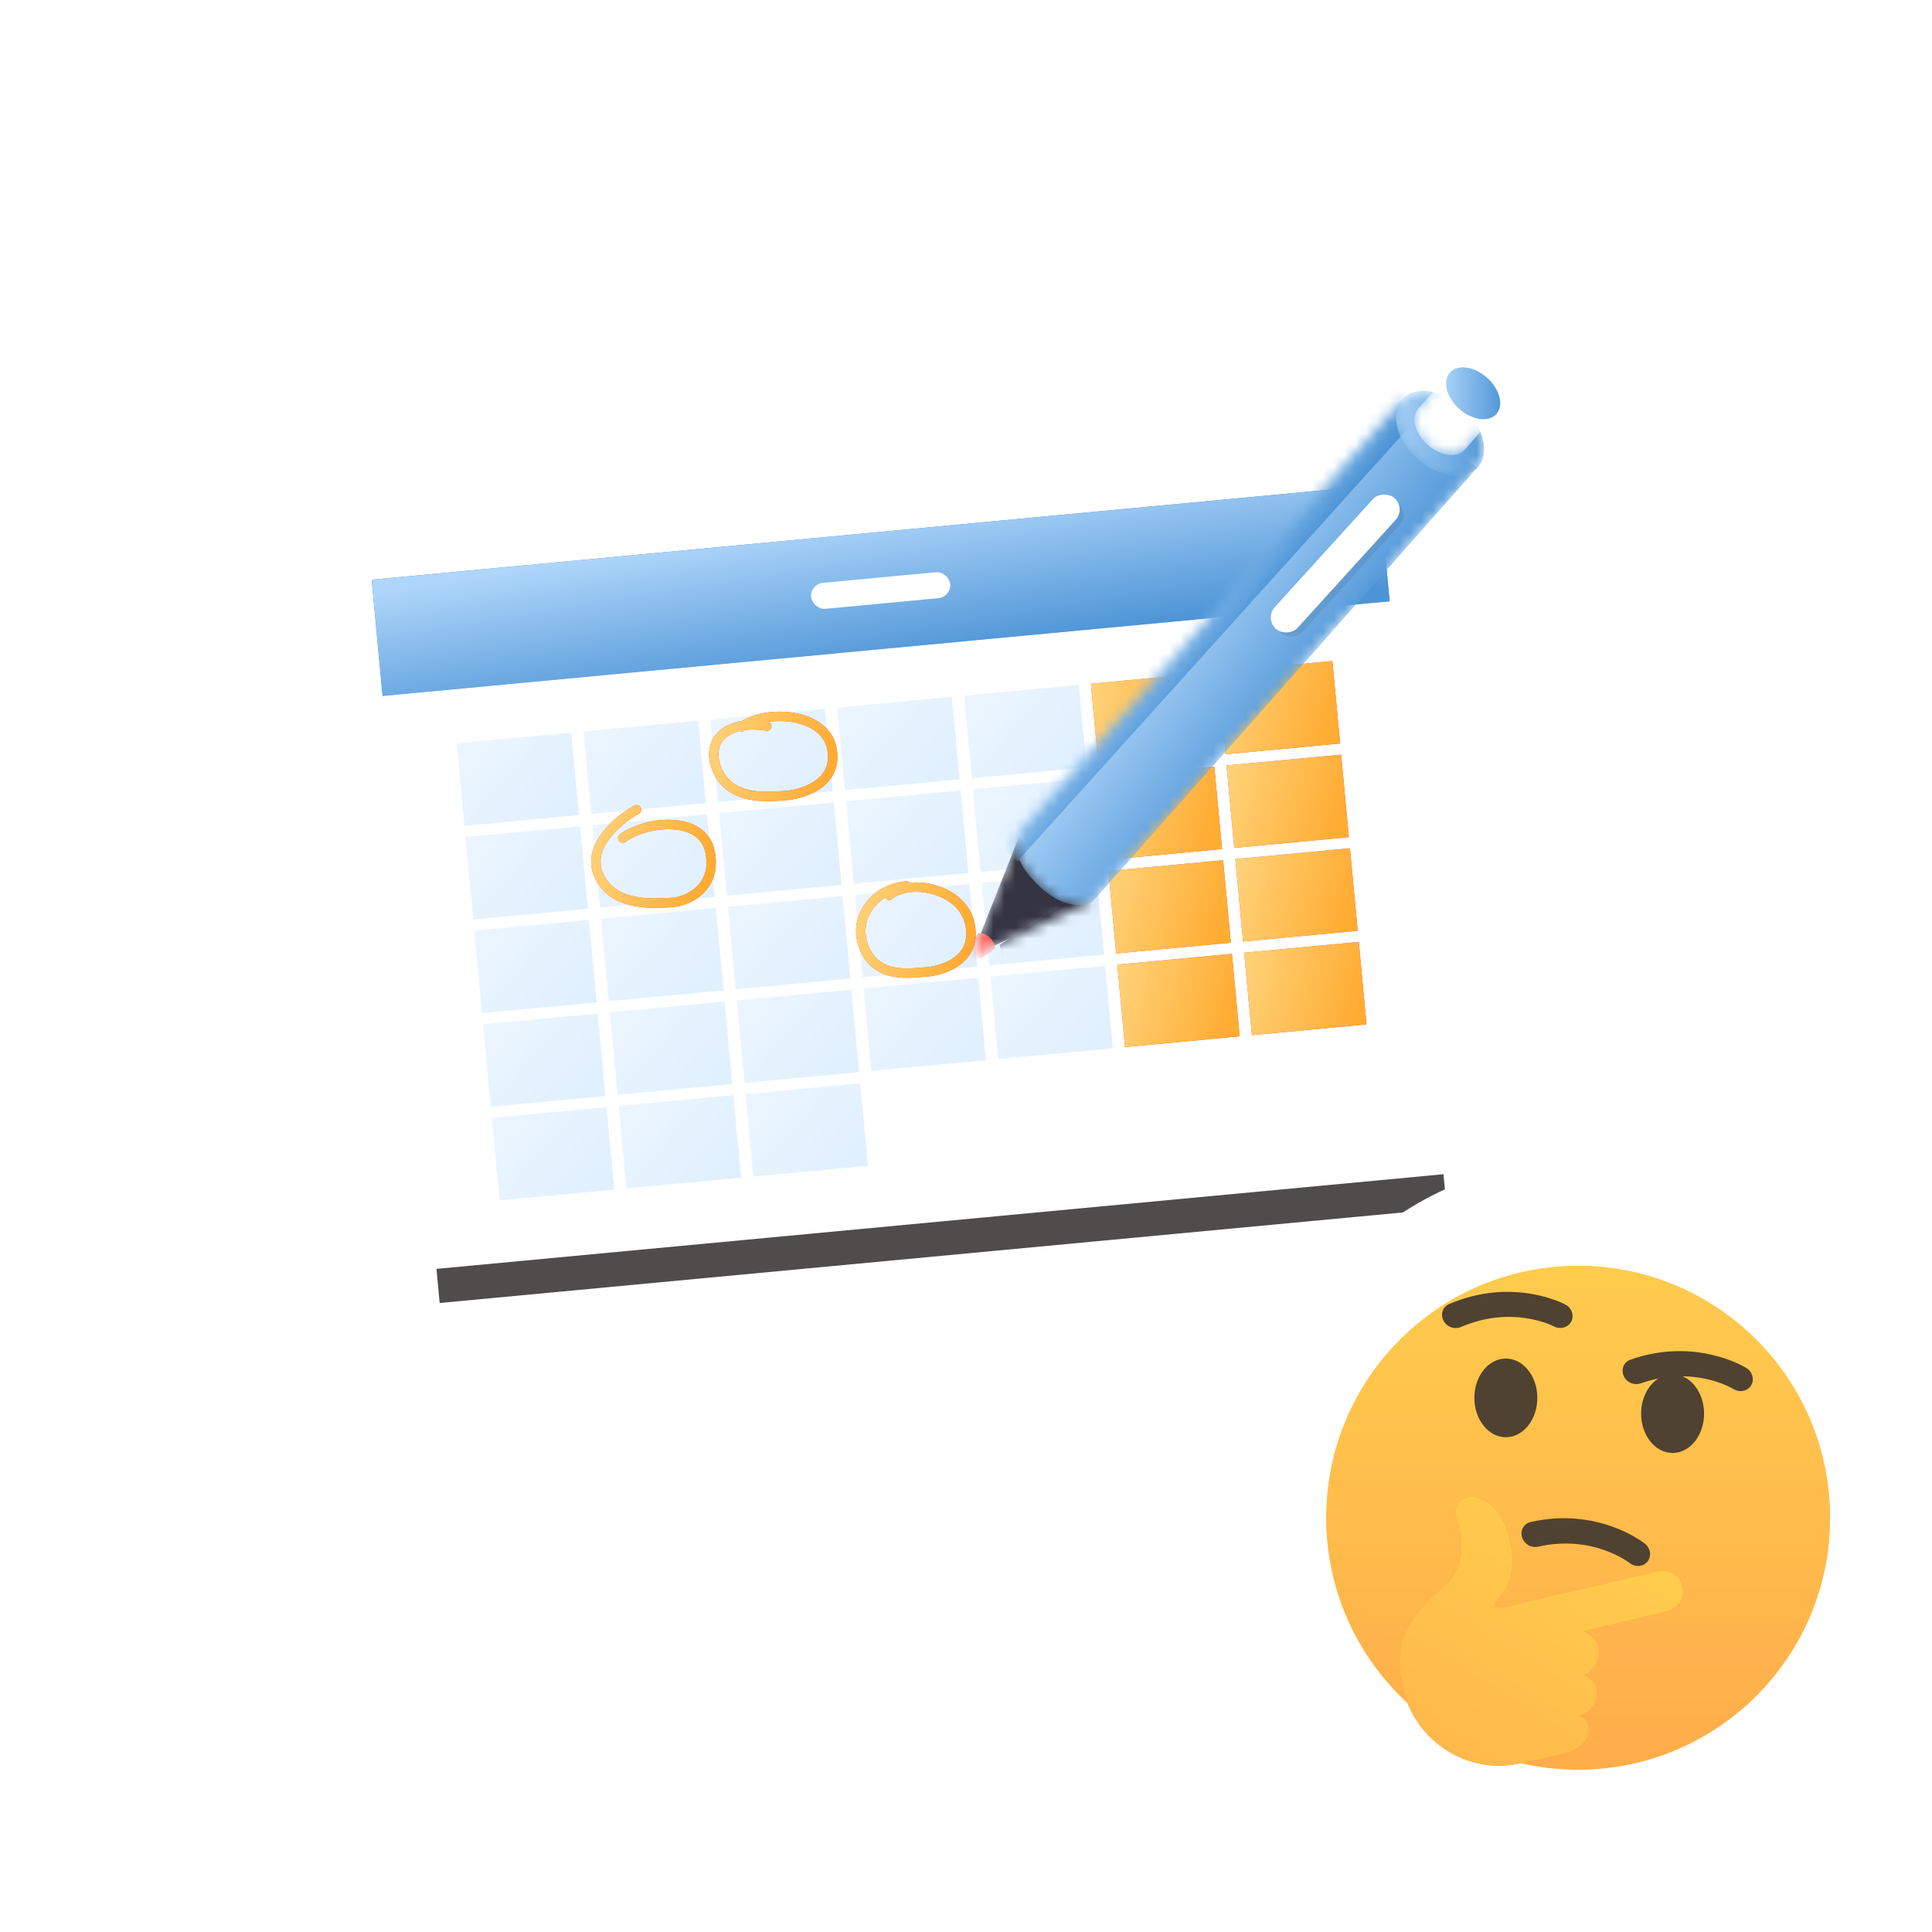 <svg width="176" height="176" viewBox="0 0 176 176" fill="none" xmlns="http://www.w3.org/2000/svg">
<mask id="mask0" mask-type="alpha" maskUnits="userSpaceOnUse" x="0" y="0" width="176" height="176">
<rect width="176" height="176" fill="#C4C4C4"/>
</mask>
<g mask="url(#mask0)">
<circle cx="80.424" cy="80.424" r="80.424" fill="white"/>
<path d="M33.858 52.809L125.596 44.184L126.592 54.778L34.854 63.403L33.858 52.809Z" fill="#377AD6"/>
<path d="M33.858 52.809L125.596 44.184L126.592 54.778L34.854 63.403L33.858 52.809Z" fill="url(#paint0_linear)"/>
<mask id="mask1" mask-type="alpha" maskUnits="userSpaceOnUse" x="34" y="54" width="98" height="62">
<path d="M39.758 115.59L131.495 106.966L126.588 54.775L34.851 63.399L39.758 115.59Z" fill="white"/>
</mask>
<g mask="url(#mask1)">
<path d="M39.758 115.59L131.495 106.966L126.588 54.775L34.851 63.399L39.758 115.59Z" fill="white"/>
</g>
<path d="M39.76 115.592L131.497 106.968L131.79 110.075L40.052 118.7L39.76 115.592Z" fill="#4F4C4C"/>
<rect x="73.781" y="53.206" width="12.724" height="2.377" rx="1.189" transform="rotate(-5.371 73.781 53.206)" fill="white"/>
<rect opacity="0.4" x="41.601" y="67.721" width="10.488" height="7.544" transform="rotate(-5.371 41.601 67.721)" fill="url(#paint1_linear)"/>
<rect opacity="0.4" x="42.402" y="76.251" width="10.488" height="7.544" transform="rotate(-5.371 42.402 76.251)" fill="url(#paint2_linear)"/>
<rect opacity="0.4" x="43.203" y="84.781" width="10.488" height="7.544" transform="rotate(-5.371 43.203 84.781)" fill="url(#paint3_linear)"/>
<rect opacity="0.4" x="44.005" y="93.311" width="10.488" height="7.544" transform="rotate(-5.371 44.005 93.311)" fill="url(#paint4_linear)"/>
<rect opacity="0.4" x="44.806" y="101.838" width="10.488" height="7.544" transform="rotate(-5.371 44.806 101.838)" fill="url(#paint5_linear)"/>
<rect opacity="0.4" x="53.155" y="66.635" width="10.488" height="7.544" transform="rotate(-5.371 53.155 66.635)" fill="url(#paint6_linear)"/>
<rect opacity="0.4" x="53.957" y="75.165" width="10.488" height="7.544" transform="rotate(-5.371 53.957 75.165)" fill="url(#paint7_linear)"/>
<rect opacity="0.4" x="54.758" y="83.694" width="10.488" height="7.544" transform="rotate(-5.371 54.758 83.694)" fill="url(#paint8_linear)"/>
<rect opacity="0.4" x="55.563" y="92.224" width="10.488" height="7.544" transform="rotate(-5.371 55.563 92.224)" fill="url(#paint9_linear)"/>
<rect opacity="0.4" x="56.361" y="100.752" width="10.488" height="7.544" transform="rotate(-5.371 56.361 100.752)" fill="url(#paint10_linear)"/>
<rect opacity="0.4" x="64.71" y="65.55" width="10.488" height="7.544" transform="rotate(-5.371 64.71 65.55)" fill="url(#paint11_linear)"/>
<rect opacity="0.4" x="65.511" y="74.078" width="10.488" height="7.544" transform="rotate(-5.371 65.511 74.078)" fill="url(#paint12_linear)"/>
<rect opacity="0.4" x="66.316" y="82.608" width="10.488" height="7.544" transform="rotate(-5.371 66.316 82.608)" fill="url(#paint13_linear)"/>
<rect opacity="0.4" x="67.114" y="91.138" width="10.488" height="7.544" transform="rotate(-5.371 67.114 91.138)" fill="url(#paint14_linear)"/>
<rect opacity="0.4" x="67.919" y="99.667" width="10.488" height="7.544" transform="rotate(-5.371 67.919 99.667)" fill="url(#paint15_linear)"/>
<rect opacity="0.4" x="76.265" y="64.464" width="10.488" height="7.544" transform="rotate(-5.371 76.265 64.464)" fill="url(#paint16_linear)"/>
<rect opacity="0.4" x="77.07" y="72.992" width="10.488" height="7.544" transform="rotate(-5.371 77.07 72.992)" fill="url(#paint17_linear)"/>
<rect opacity="0.4" x="77.871" y="81.521" width="10.488" height="7.544" transform="rotate(-5.371 77.871 81.521)" fill="url(#paint18_linear)"/>
<rect opacity="0.4" x="78.672" y="90.051" width="10.488" height="7.544" transform="rotate(-5.371 78.672 90.051)" fill="url(#paint19_linear)"/>
<rect opacity="0.4" x="87.823" y="63.377" width="10.488" height="7.544" transform="rotate(-5.371 87.823 63.377)" fill="url(#paint20_linear)"/>
<rect opacity="0.4" x="88.621" y="71.905" width="10.488" height="7.544" transform="rotate(-5.371 88.621 71.905)" fill="url(#paint21_linear)"/>
<rect opacity="0.4" x="89.425" y="80.435" width="10.488" height="7.544" transform="rotate(-5.371 89.425 80.435)" fill="url(#paint22_linear)"/>
<rect opacity="0.4" x="90.227" y="88.965" width="10.488" height="7.544" transform="rotate(-5.371 90.227 88.965)" fill="url(#paint23_linear)"/>
<rect x="99.377" y="62.288" width="10.488" height="7.544" transform="rotate(-5.371 99.377 62.288)" fill="#FC3935"/>
<rect x="99.377" y="62.288" width="10.488" height="7.544" transform="rotate(-5.371 99.377 62.288)" fill="url(#paint24_linear)"/>
<rect x="100.178" y="70.816" width="10.488" height="7.544" transform="rotate(-5.371 100.178 70.816)" fill="#FC3935"/>
<rect x="100.178" y="70.816" width="10.488" height="7.544" transform="rotate(-5.371 100.178 70.816)" fill="url(#paint25_linear)"/>
<rect x="100.979" y="79.346" width="10.488" height="7.544" transform="rotate(-5.371 100.979 79.346)" fill="#FC3935"/>
<rect x="100.979" y="79.346" width="10.488" height="7.544" transform="rotate(-5.371 100.979 79.346)" fill="url(#paint26_linear)"/>
<rect x="101.784" y="87.876" width="10.488" height="7.544" transform="rotate(-5.371 101.784 87.876)" fill="#FC3935"/>
<rect x="101.784" y="87.876" width="10.488" height="7.544" transform="rotate(-5.371 101.784 87.876)" fill="url(#paint27_linear)"/>
<rect x="110.935" y="61.2" width="10.488" height="7.544" transform="rotate(-5.371 110.935 61.2)" fill="#FC3935"/>
<rect x="110.935" y="61.2" width="10.488" height="7.544" transform="rotate(-5.371 110.935 61.2)" fill="url(#paint28_linear)"/>
<rect x="111.732" y="69.73" width="10.488" height="7.544" transform="rotate(-5.371 111.732 69.73)" fill="#FC3935"/>
<rect x="111.732" y="69.73" width="10.488" height="7.544" transform="rotate(-5.371 111.732 69.73)" fill="url(#paint29_linear)"/>
<rect x="112.537" y="78.259" width="10.488" height="7.544" transform="rotate(-5.371 112.537 78.259)" fill="#FC3935"/>
<rect x="112.537" y="78.259" width="10.488" height="7.544" transform="rotate(-5.371 112.537 78.259)" fill="url(#paint30_linear)"/>
<rect x="113.339" y="86.789" width="10.488" height="7.544" transform="rotate(-5.371 113.339 86.789)" fill="#FC3935"/>
<rect x="113.339" y="86.789" width="10.488" height="7.544" transform="rotate(-5.371 113.339 86.789)" fill="url(#paint31_linear)"/>
<path d="M58.195 74.133C58.403 74.019 58.478 73.758 58.364 73.551C58.25 73.343 57.99 73.268 57.782 73.382L58.195 74.133ZM54.482 79.566L54.082 79.722L54.482 79.566ZM56.477 75.997C56.285 76.135 56.242 76.403 56.381 76.596C56.52 76.787 56.788 76.831 56.98 76.692L56.477 75.997ZM57.782 73.382C56.954 73.837 55.778 74.684 54.929 75.766C54.082 76.845 53.504 78.241 54.082 79.722L54.881 79.41C54.461 78.336 54.844 77.263 55.604 76.295C56.362 75.329 57.438 74.55 58.195 74.133L57.782 73.382ZM54.082 79.722C54.78 81.508 56.3 82.246 57.734 82.533C59.156 82.817 60.583 82.675 61.19 82.647L61.15 81.79C60.488 81.821 59.195 81.95 57.902 81.692C56.622 81.436 55.431 80.818 54.881 79.41L54.082 79.722ZM61.19 82.647C61.907 82.613 63.048 82.291 63.935 81.505C64.85 80.694 65.468 79.413 65.116 77.562L64.274 77.722C64.569 79.273 64.058 80.25 63.367 80.863C62.648 81.499 61.703 81.764 61.15 81.79L61.19 82.647ZM65.116 77.562C64.933 76.596 64.424 75.892 63.726 75.425C63.039 74.964 62.189 74.745 61.321 74.693C59.597 74.589 57.667 75.137 56.477 75.997L56.98 76.692C57.993 75.96 59.723 75.456 61.27 75.549C62.037 75.595 62.725 75.787 63.249 76.137C63.761 76.48 64.134 76.988 64.274 77.722L65.116 77.562Z" fill="#FC3935"/>
<path d="M58.195 74.133C58.403 74.019 58.478 73.758 58.364 73.551C58.25 73.343 57.99 73.268 57.782 73.382L58.195 74.133ZM54.482 79.566L54.082 79.722L54.482 79.566ZM56.477 75.997C56.285 76.135 56.242 76.403 56.381 76.596C56.52 76.787 56.788 76.831 56.98 76.692L56.477 75.997ZM57.782 73.382C56.954 73.837 55.778 74.684 54.929 75.766C54.082 76.845 53.504 78.241 54.082 79.722L54.881 79.41C54.461 78.336 54.844 77.263 55.604 76.295C56.362 75.329 57.438 74.55 58.195 74.133L57.782 73.382ZM54.082 79.722C54.78 81.508 56.3 82.246 57.734 82.533C59.156 82.817 60.583 82.675 61.19 82.647L61.15 81.79C60.488 81.821 59.195 81.95 57.902 81.692C56.622 81.436 55.431 80.818 54.881 79.41L54.082 79.722ZM61.19 82.647C61.907 82.613 63.048 82.291 63.935 81.505C64.85 80.694 65.468 79.413 65.116 77.562L64.274 77.722C64.569 79.273 64.058 80.25 63.367 80.863C62.648 81.499 61.703 81.764 61.15 81.79L61.19 82.647ZM65.116 77.562C64.933 76.596 64.424 75.892 63.726 75.425C63.039 74.964 62.189 74.745 61.321 74.693C59.597 74.589 57.667 75.137 56.477 75.997L56.98 76.692C57.993 75.96 59.723 75.456 61.27 75.549C62.037 75.595 62.725 75.787 63.249 76.137C63.761 76.48 64.134 76.988 64.274 77.722L65.116 77.562Z" fill="url(#paint32_linear)"/>
<path d="M82.608 81.133C82.844 81.111 83.017 80.902 82.995 80.666C82.972 80.43 82.763 80.257 82.528 80.279L82.608 81.133ZM78.642 86.129L78.238 86.271L78.642 86.129ZM80.722 81.226C80.539 81.376 80.513 81.646 80.663 81.829C80.814 82.012 81.084 82.038 81.267 81.888L80.722 81.226ZM82.528 80.279C79.365 80.576 77.227 83.393 78.238 86.271L79.047 85.987C78.256 83.735 79.89 81.388 82.608 81.133L82.528 80.279ZM78.238 86.271C78.864 88.052 80.16 88.747 81.415 88.976C82.619 89.196 83.869 88.991 84.344 88.972L84.31 88.115C83.679 88.14 82.65 88.33 81.57 88.133C80.54 87.945 79.547 87.411 79.047 85.987L78.238 86.271ZM84.344 88.972C84.949 88.948 86.198 88.728 87.235 88.046C87.76 87.701 88.244 87.228 88.551 86.589C88.861 85.947 88.976 85.166 88.811 84.237L87.967 84.387C88.104 85.16 88.001 85.755 87.779 86.218C87.554 86.684 87.192 87.048 86.764 87.33C85.895 87.902 84.811 88.096 84.31 88.115L84.344 88.972ZM88.811 84.237C88.471 82.322 86.932 81.147 85.301 80.66C83.689 80.179 81.824 80.32 80.722 81.226L81.267 81.888C82.067 81.23 83.597 81.046 85.055 81.482C86.495 81.912 87.702 82.897 87.967 84.387L88.811 84.237Z" fill="#FC3935"/>
<path d="M82.608 81.133C82.844 81.111 83.017 80.902 82.995 80.666C82.972 80.43 82.763 80.257 82.528 80.279L82.608 81.133ZM78.642 86.129L78.238 86.271L78.642 86.129ZM80.722 81.226C80.539 81.376 80.513 81.646 80.663 81.829C80.814 82.012 81.084 82.038 81.267 81.888L80.722 81.226ZM82.528 80.279C79.365 80.576 77.227 83.393 78.238 86.271L79.047 85.987C78.256 83.735 79.89 81.388 82.608 81.133L82.528 80.279ZM78.238 86.271C78.864 88.052 80.16 88.747 81.415 88.976C82.619 89.196 83.869 88.991 84.344 88.972L84.31 88.115C83.679 88.14 82.65 88.33 81.57 88.133C80.54 87.945 79.547 87.411 79.047 85.987L78.238 86.271ZM84.344 88.972C84.949 88.948 86.198 88.728 87.235 88.046C87.76 87.701 88.244 87.228 88.551 86.589C88.861 85.947 88.976 85.166 88.811 84.237L87.967 84.387C88.104 85.16 88.001 85.755 87.779 86.218C87.554 86.684 87.192 87.048 86.764 87.33C85.895 87.902 84.811 88.096 84.31 88.115L84.344 88.972ZM88.811 84.237C88.471 82.322 86.932 81.147 85.301 80.66C83.689 80.179 81.824 80.32 80.722 81.226L81.267 81.888C82.067 81.23 83.597 81.046 85.055 81.482C86.495 81.912 87.702 82.897 87.967 84.387L88.811 84.237Z" fill="url(#paint33_linear)"/>
<path d="M69.784 66.565C70.018 66.604 70.239 66.446 70.278 66.212C70.316 65.979 70.158 65.758 69.925 65.719L69.784 66.565ZM65.249 69.923L64.847 70.07L65.249 69.923ZM67.301 65.872C67.114 66.017 67.08 66.287 67.226 66.474C67.371 66.661 67.64 66.694 67.827 66.549L67.301 65.872ZM69.925 65.719C68.089 65.414 66.556 65.715 65.597 66.524C64.608 67.36 64.326 68.653 64.847 70.07L65.652 69.775C65.231 68.632 65.485 67.741 66.15 67.18C66.846 66.592 68.087 66.283 69.784 66.565L69.925 65.719ZM64.847 70.07C65.504 71.857 66.922 72.579 68.272 72.844C69.595 73.103 70.934 72.936 71.475 72.913L71.438 72.056C70.806 72.083 69.629 72.236 68.437 72.002C67.27 71.773 66.171 71.189 65.652 69.775L64.847 70.07ZM71.475 72.913C72.11 72.886 73.428 72.661 74.524 71.977C75.078 71.632 75.592 71.159 75.922 70.518C76.255 69.871 76.384 69.085 76.213 68.15L75.369 68.304C75.51 69.071 75.398 69.662 75.16 70.125C74.919 70.593 74.531 70.962 74.07 71.25C73.137 71.832 71.976 72.033 71.438 72.056L71.475 72.913ZM76.213 68.15C75.853 66.183 74.071 65.216 72.272 64.928C71.36 64.783 70.404 64.802 69.54 64.961C68.68 65.119 67.879 65.422 67.301 65.872L67.827 66.549C68.262 66.211 68.919 65.947 69.695 65.804C70.466 65.662 71.323 65.645 72.137 65.775C73.79 66.039 75.107 66.868 75.369 68.304L76.213 68.15Z" fill="#FC3935"/>
<path d="M69.784 66.565C70.018 66.604 70.239 66.446 70.278 66.212C70.316 65.979 70.158 65.758 69.925 65.719L69.784 66.565ZM65.249 69.923L64.847 70.07L65.249 69.923ZM67.301 65.872C67.114 66.017 67.08 66.287 67.226 66.474C67.371 66.661 67.64 66.694 67.827 66.549L67.301 65.872ZM69.925 65.719C68.089 65.414 66.556 65.715 65.597 66.524C64.608 67.36 64.326 68.653 64.847 70.07L65.652 69.775C65.231 68.632 65.485 67.741 66.15 67.18C66.846 66.592 68.087 66.283 69.784 66.565L69.925 65.719ZM64.847 70.07C65.504 71.857 66.922 72.579 68.272 72.844C69.595 73.103 70.934 72.936 71.475 72.913L71.438 72.056C70.806 72.083 69.629 72.236 68.437 72.002C67.27 71.773 66.171 71.189 65.652 69.775L64.847 70.07ZM71.475 72.913C72.11 72.886 73.428 72.661 74.524 71.977C75.078 71.632 75.592 71.159 75.922 70.518C76.255 69.871 76.384 69.085 76.213 68.15L75.369 68.304C75.51 69.071 75.398 69.662 75.16 70.125C74.919 70.593 74.531 70.962 74.07 71.25C73.137 71.832 71.976 72.033 71.438 72.056L71.475 72.913ZM76.213 68.15C75.853 66.183 74.071 65.216 72.272 64.928C71.36 64.783 70.404 64.802 69.54 64.961C68.68 65.119 67.879 65.422 67.301 65.872L67.827 66.549C68.262 66.211 68.919 65.947 69.695 65.804C70.466 65.662 71.323 65.645 72.137 65.775C73.79 66.039 75.107 66.868 75.369 68.304L76.213 68.15Z" fill="url(#paint34_linear)"/>
<mask id="mask2" mask-type="alpha" maskUnits="userSpaceOnUse" x="85" y="75" width="15" height="15">
<path d="M99.425 82.066L89.304 86.736C89.023 86.866 88.727 86.586 88.841 86.298L92.822 76.239L99.425 82.066Z" fill="#7D6A6A"/>
</mask>
<g mask="url(#mask2)">
<path d="M99.425 82.066L89.304 86.736C89.023 86.866 88.727 86.586 88.841 86.298L92.822 76.239L99.425 82.066Z" fill="#353442"/>
<path d="M91.056 86.078L102.452 78.777L105.164 83.492L92.983 93.421L91.056 86.078Z" fill="#2A2938"/>
<path d="M87.318 86.862L89.151 84.984C89.151 84.984 89.698 84.954 90.167 85.412C90.723 85.955 90.652 86.449 90.652 86.449L88.425 87.943L87.318 86.862Z" fill="#F95650"/>
</g>
<mask id="mask3" mask-type="alpha" maskUnits="userSpaceOnUse" x="89" y="36" width="48" height="48">
<path d="M92.878 75.674L127.786 36.341C127.786 36.341 127.54 37.087 130.722 39.849C133.904 42.61 134.653 42.501 134.653 42.501L99.516 82.153C99.516 82.153 97.427 83.403 94.545 80.59C91.425 77.545 92.878 75.674 92.878 75.674Z" fill="#C4C4C4"/>
</mask>
<g mask="url(#mask3)">
<path d="M92.878 75.674L127.786 36.341C127.786 36.341 127.54 37.087 130.722 39.849C133.904 42.61 134.653 42.501 134.653 42.501L99.516 82.153C99.516 82.153 97.427 83.403 94.545 80.59C91.425 77.545 92.878 75.674 92.878 75.674Z" fill="#55C9F2"/>
<path d="M92.878 75.674L127.786 36.341C127.786 36.341 127.54 37.087 130.722 39.849C133.904 42.61 134.653 42.501 134.653 42.501L99.516 82.153C99.516 82.153 97.427 83.403 94.545 80.59C91.425 77.545 92.878 75.674 92.878 75.674Z" fill="url(#paint35_linear)"/>
<rect x="88.577" y="74.73" width="60.074" height="5.559" transform="rotate(-47.945 88.577 74.73)" fill="white" fill-opacity="0.23"/>
<rect x="88.577" y="74.73" width="60.074" height="5.559" transform="rotate(-47.945 88.577 74.73)" fill="url(#paint36_linear)"/>
</g>
<mask id="mask4" mask-type="alpha" maskUnits="userSpaceOnUse" x="125" y="34" width="12" height="11">
<ellipse cx="131.18" cy="39.469" rx="3.095" ry="4.617" transform="rotate(-48.233 131.18 39.469)" fill="#4FBCE4"/>
</mask>
<g mask="url(#mask4)">
<ellipse cx="131.18" cy="39.469" rx="3.095" ry="4.617" transform="rotate(-48.233 131.18 39.469)" fill="#4FBCE4"/>
<ellipse cx="131.18" cy="39.469" rx="3.095" ry="4.617" transform="rotate(-48.233 131.18 39.469)" fill="url(#paint37_linear)"/>
</g>
<mask id="mask5" mask-type="alpha" maskUnits="userSpaceOnUse" x="127" y="33" width="10" height="10">
<path d="M133.423 40.984C132.725 41.765 131.215 41.555 130.05 40.514C128.885 39.473 128.505 37.996 129.203 37.215L132.11 33.911L136.317 37.694L133.423 40.984Z" fill="white"/>
</mask>
<g mask="url(#mask5)">
<path d="M133.423 40.984C132.725 41.765 131.215 41.555 130.05 40.514C128.885 39.473 128.505 37.996 129.203 37.215L132.11 33.911L136.317 37.694L133.423 40.984Z" fill="white"/>
</g>
<ellipse cx="134.202" cy="35.828" rx="1.896" ry="2.829" transform="rotate(-48.233 134.202 35.828)" fill="#C2E5F1"/>
<ellipse cx="134.202" cy="35.828" rx="1.896" ry="2.829" transform="rotate(-48.233 134.202 35.828)" fill="url(#paint38_linear)"/>
<rect x="115.741" y="56.757" width="15.9" height="2.696" rx="1.348" transform="rotate(-47.746 115.741 56.757)" fill="black" fill-opacity="0.08"/>
<rect x="115.189" y="56.342" width="16.087" height="2.806" rx="1.403" transform="rotate(-47.746 115.189 56.342)" fill="white"/>
<path d="M168.533 135.037C168.533 148.715 157.445 159.804 143.767 159.804C130.091 159.804 119.001 148.715 119.001 135.037C119.001 121.361 130.091 110.271 143.767 110.271C157.445 110.271 168.533 121.361 168.533 135.037Z" stroke="white" stroke-width="9.095"/>
<g filter="url(#filter0_d)">
<path d="M143.766 158.175C156.438 158.175 166.711 147.903 166.711 135.231C166.711 122.558 156.438 112.286 143.766 112.286C131.094 112.286 120.822 122.558 120.822 135.231C120.822 147.903 131.094 158.175 143.766 158.175Z" fill="#FFCB4C"/>
<path d="M143.766 158.175C156.438 158.175 166.711 147.903 166.711 135.231C166.711 122.558 156.438 112.286 143.766 112.286C131.094 112.286 120.822 122.558 120.822 135.231C120.822 147.903 131.094 158.175 143.766 158.175Z" fill="url(#paint39_linear)"/>
</g>
<path d="M139.072 140.652C138.877 140.496 138.724 140.283 138.651 140.026C138.47 139.405 138.827 138.787 139.448 138.648C145.559 137.27 149.674 140.488 149.848 140.625C150.367 141.038 150.468 141.766 150.082 142.252C149.696 142.735 148.964 142.793 148.447 142.383C148.299 142.269 145.042 139.787 140.104 140.901C139.734 140.983 139.356 140.879 139.072 140.652Z" fill="#504230"/>
<path d="M137.178 130.928C138.762 130.928 140.046 129.323 140.046 127.343C140.046 125.364 138.762 123.759 137.178 123.759C135.594 123.759 134.31 125.364 134.31 127.343C134.31 129.323 135.594 130.928 137.178 130.928Z" fill="#504230"/>
<path d="M152.369 132.362C153.953 132.362 155.237 130.757 155.237 128.777C155.237 126.798 153.953 125.193 152.369 125.193C150.785 125.193 149.501 126.798 149.501 128.777C149.501 130.757 150.785 132.362 152.369 132.362Z" fill="#504230"/>
<path d="M142.789 159.701C142.789 159.701 144.496 159.147 144.718 157.877C144.951 156.565 143.875 156.302 143.875 156.302C143.875 156.302 145.281 156.021 145.457 154.444C145.623 152.958 144.295 152.605 144.295 152.605C144.295 152.605 145.604 152.065 145.667 150.528C145.718 149.233 144.324 148.6 144.324 148.6C144.324 148.6 151.123 146.952 151.822 146.79C152.519 146.628 153.604 145.96 153.265 144.504C152.929 143.046 151.64 142.995 150.975 143.15C150.308 143.305 141.873 145.264 138.963 145.941L137.02 146.392C136.292 146.563 135.961 146.244 136.475 145.701C137.161 144.978 137.599 144.177 137.752 142.849C137.913 141.452 137.439 139.727 137.168 139.058C136.663 137.815 135.811 136.832 134.827 136.495C133.293 135.968 132.202 136.928 132.746 138.602C133.561 141.104 133.027 143.157 131.622 144.396C128.316 147.307 126.779 149.383 127.802 153.807C128.92 158.632 133.71 161.738 138.535 160.621L142.789 159.701Z" fill="#F19020"/>
<path d="M142.789 159.701C142.789 159.701 144.496 159.147 144.718 157.877C144.951 156.565 143.875 156.302 143.875 156.302C143.875 156.302 145.281 156.021 145.457 154.444C145.623 152.958 144.295 152.605 144.295 152.605C144.295 152.605 145.604 152.065 145.667 150.528C145.718 149.233 144.324 148.6 144.324 148.6C144.324 148.6 151.123 146.952 151.822 146.79C152.519 146.628 153.604 145.96 153.265 144.504C152.929 143.046 151.64 142.995 150.975 143.15C150.308 143.305 141.873 145.264 138.963 145.941L137.02 146.392C136.292 146.563 135.961 146.244 136.475 145.701C137.161 144.978 137.599 144.177 137.752 142.849C137.913 141.452 137.439 139.727 137.168 139.058C136.663 137.815 135.811 136.832 134.827 136.495C133.293 135.968 132.202 136.928 132.746 138.602C133.561 141.104 133.027 143.157 131.622 144.396C128.316 147.307 126.779 149.383 127.802 153.807C128.92 158.632 133.71 161.738 138.535 160.621L142.789 159.701Z" fill="url(#paint40_linear)"/>
<path d="M132.015 120.834C131.794 120.715 131.606 120.531 131.487 120.295C131.196 119.718 131.433 119.044 132.018 118.794C137.775 116.323 142.409 118.736 142.603 118.84C143.188 119.152 143.424 119.849 143.131 120.398C142.839 120.944 142.132 121.135 141.548 120.827C141.382 120.742 137.725 118.894 133.074 120.89C132.728 121.038 132.336 121.005 132.015 120.834ZM148.393 125.895C148.183 125.763 148.007 125.567 147.905 125.323C147.652 124.726 147.936 124.072 148.536 123.86C154.449 121.787 158.909 124.508 159.095 124.625C159.655 124.976 159.844 125.687 159.516 126.215C159.19 126.741 158.469 126.883 157.909 126.536C157.747 126.439 154.228 124.348 149.45 126.025C149.091 126.148 148.704 126.087 148.393 125.895Z" fill="#504230"/>
</g>
<defs>
<filter id="filter0_d" x="113.242" y="107.738" width="61.048" height="61.048" filterUnits="userSpaceOnUse" color-interpolation-filters="sRGB">
<feFlood flood-opacity="0" result="BackgroundImageFix"/>
<feColorMatrix in="SourceAlpha" type="matrix" values="0 0 0 0 0 0 0 0 0 0 0 0 0 0 0 0 0 0 127 0"/>
<feOffset dy="3.032"/>
<feGaussianBlur stdDeviation="3.79"/>
<feColorMatrix type="matrix" values="0 0 0 0 1 0 0 0 0 0.8 0 0 0 0 0.529 0 0 0 1 0"/>
<feBlend mode="normal" in2="BackgroundImageFix" result="effect1_dropShadow"/>
<feBlend mode="normal" in="SourceGraphic" in2="effect1_dropShadow" result="shape"/>
</filter>
<linearGradient id="paint0_linear" x1="50.942" y1="51.203" x2="53.235" y2="65.332" gradientUnits="userSpaceOnUse">
<stop stop-color="#AFD6FA"/>
<stop offset="1" stop-color="#4D94D6"/>
</linearGradient>
<linearGradient id="paint1_linear" x1="31.734" y1="63.417" x2="47.322" y2="79.801" gradientUnits="userSpaceOnUse">
<stop stop-color="#E9F4FE"/>
<stop offset="1" stop-color="#AFD8FF"/>
</linearGradient>
<linearGradient id="paint2_linear" x1="32.535" y1="71.947" x2="48.123" y2="88.331" gradientUnits="userSpaceOnUse">
<stop stop-color="#E9F4FE"/>
<stop offset="1" stop-color="#AFD8FF"/>
</linearGradient>
<linearGradient id="paint3_linear" x1="33.337" y1="80.476" x2="48.924" y2="96.861" gradientUnits="userSpaceOnUse">
<stop stop-color="#E9F4FE"/>
<stop offset="1" stop-color="#AFD8FF"/>
</linearGradient>
<linearGradient id="paint4_linear" x1="34.138" y1="89.006" x2="49.726" y2="105.39" gradientUnits="userSpaceOnUse">
<stop stop-color="#E9F4FE"/>
<stop offset="1" stop-color="#AFD8FF"/>
</linearGradient>
<linearGradient id="paint5_linear" x1="34.94" y1="97.534" x2="50.527" y2="113.918" gradientUnits="userSpaceOnUse">
<stop stop-color="#E9F4FE"/>
<stop offset="1" stop-color="#AFD8FF"/>
</linearGradient>
<linearGradient id="paint6_linear" x1="43.289" y1="62.331" x2="58.876" y2="78.715" gradientUnits="userSpaceOnUse">
<stop stop-color="#E9F4FE"/>
<stop offset="1" stop-color="#AFD8FF"/>
</linearGradient>
<linearGradient id="paint7_linear" x1="44.09" y1="70.86" x2="59.678" y2="87.244" gradientUnits="userSpaceOnUse">
<stop stop-color="#E9F4FE"/>
<stop offset="1" stop-color="#AFD8FF"/>
</linearGradient>
<linearGradient id="paint8_linear" x1="44.891" y1="79.39" x2="60.479" y2="95.774" gradientUnits="userSpaceOnUse">
<stop stop-color="#E9F4FE"/>
<stop offset="1" stop-color="#AFD8FF"/>
</linearGradient>
<linearGradient id="paint9_linear" x1="45.696" y1="87.92" x2="61.284" y2="104.304" gradientUnits="userSpaceOnUse">
<stop stop-color="#E9F4FE"/>
<stop offset="1" stop-color="#AFD8FF"/>
</linearGradient>
<linearGradient id="paint10_linear" x1="46.494" y1="96.447" x2="62.082" y2="112.832" gradientUnits="userSpaceOnUse">
<stop stop-color="#E9F4FE"/>
<stop offset="1" stop-color="#AFD8FF"/>
</linearGradient>
<linearGradient id="paint11_linear" x1="54.843" y1="61.246" x2="70.431" y2="77.63" gradientUnits="userSpaceOnUse">
<stop stop-color="#E9F4FE"/>
<stop offset="1" stop-color="#AFD8FF"/>
</linearGradient>
<linearGradient id="paint12_linear" x1="55.645" y1="69.774" x2="71.232" y2="86.158" gradientUnits="userSpaceOnUse">
<stop stop-color="#E9F4FE"/>
<stop offset="1" stop-color="#AFD8FF"/>
</linearGradient>
<linearGradient id="paint13_linear" x1="56.45" y1="78.303" x2="72.037" y2="94.688" gradientUnits="userSpaceOnUse">
<stop stop-color="#E9F4FE"/>
<stop offset="1" stop-color="#AFD8FF"/>
</linearGradient>
<linearGradient id="paint14_linear" x1="57.247" y1="86.833" x2="72.835" y2="103.217" gradientUnits="userSpaceOnUse">
<stop stop-color="#E9F4FE"/>
<stop offset="1" stop-color="#AFD8FF"/>
</linearGradient>
<linearGradient id="paint15_linear" x1="58.052" y1="95.363" x2="73.64" y2="111.747" gradientUnits="userSpaceOnUse">
<stop stop-color="#E9F4FE"/>
<stop offset="1" stop-color="#AFD8FF"/>
</linearGradient>
<linearGradient id="paint16_linear" x1="66.398" y1="60.159" x2="81.986" y2="76.543" gradientUnits="userSpaceOnUse">
<stop stop-color="#E9F4FE"/>
<stop offset="1" stop-color="#AFD8FF"/>
</linearGradient>
<linearGradient id="paint17_linear" x1="67.203" y1="68.687" x2="82.79" y2="85.071" gradientUnits="userSpaceOnUse">
<stop stop-color="#E9F4FE"/>
<stop offset="1" stop-color="#AFD8FF"/>
</linearGradient>
<linearGradient id="paint18_linear" x1="68.004" y1="77.217" x2="83.592" y2="93.601" gradientUnits="userSpaceOnUse">
<stop stop-color="#E9F4FE"/>
<stop offset="1" stop-color="#AFD8FF"/>
</linearGradient>
<linearGradient id="paint19_linear" x1="68.805" y1="85.747" x2="84.393" y2="102.131" gradientUnits="userSpaceOnUse">
<stop stop-color="#E9F4FE"/>
<stop offset="1" stop-color="#AFD8FF"/>
</linearGradient>
<linearGradient id="paint20_linear" x1="77.956" y1="59.073" x2="93.544" y2="75.457" gradientUnits="userSpaceOnUse">
<stop stop-color="#E9F4FE"/>
<stop offset="1" stop-color="#AFD8FF"/>
</linearGradient>
<linearGradient id="paint21_linear" x1="78.754" y1="67.601" x2="94.341" y2="83.985" gradientUnits="userSpaceOnUse">
<stop stop-color="#E9F4FE"/>
<stop offset="1" stop-color="#AFD8FF"/>
</linearGradient>
<linearGradient id="paint22_linear" x1="79.559" y1="76.13" x2="95.147" y2="92.514" gradientUnits="userSpaceOnUse">
<stop stop-color="#E9F4FE"/>
<stop offset="1" stop-color="#AFD8FF"/>
</linearGradient>
<linearGradient id="paint23_linear" x1="80.36" y1="84.66" x2="95.948" y2="101.044" gradientUnits="userSpaceOnUse">
<stop stop-color="#E9F4FE"/>
<stop offset="1" stop-color="#AFD8FF"/>
</linearGradient>
<linearGradient id="paint24_linear" x1="97.119" y1="56.47" x2="111.496" y2="61.65" gradientUnits="userSpaceOnUse">
<stop stop-color="#FFE195"/>
<stop offset="1" stop-color="#FFAC33"/>
</linearGradient>
<linearGradient id="paint25_linear" x1="97.92" y1="64.997" x2="112.297" y2="70.177" gradientUnits="userSpaceOnUse">
<stop stop-color="#FFE195"/>
<stop offset="1" stop-color="#FFAC33"/>
</linearGradient>
<linearGradient id="paint26_linear" x1="98.721" y1="73.527" x2="113.098" y2="78.707" gradientUnits="userSpaceOnUse">
<stop stop-color="#FFE195"/>
<stop offset="1" stop-color="#FFAC33"/>
</linearGradient>
<linearGradient id="paint27_linear" x1="99.526" y1="82.057" x2="113.903" y2="87.237" gradientUnits="userSpaceOnUse">
<stop stop-color="#FFE195"/>
<stop offset="1" stop-color="#FFAC33"/>
</linearGradient>
<linearGradient id="paint28_linear" x1="108.677" y1="55.381" x2="123.053" y2="60.561" gradientUnits="userSpaceOnUse">
<stop stop-color="#FFE195"/>
<stop offset="1" stop-color="#FFAC33"/>
</linearGradient>
<linearGradient id="paint29_linear" x1="109.475" y1="63.911" x2="123.851" y2="69.091" gradientUnits="userSpaceOnUse">
<stop stop-color="#FFE195"/>
<stop offset="1" stop-color="#FFAC33"/>
</linearGradient>
<linearGradient id="paint30_linear" x1="110.28" y1="72.441" x2="124.656" y2="77.621" gradientUnits="userSpaceOnUse">
<stop stop-color="#FFE195"/>
<stop offset="1" stop-color="#FFAC33"/>
</linearGradient>
<linearGradient id="paint31_linear" x1="111.081" y1="80.97" x2="125.458" y2="86.15" gradientUnits="userSpaceOnUse">
<stop stop-color="#FFE195"/>
<stop offset="1" stop-color="#FFAC33"/>
</linearGradient>
<linearGradient id="paint32_linear" x1="50.978" y1="67.658" x2="66.151" y2="70.864" gradientUnits="userSpaceOnUse">
<stop stop-color="#FFE195"/>
<stop offset="1" stop-color="#FFAC33"/>
</linearGradient>
<linearGradient id="paint33_linear" x1="75.331" y1="75.21" x2="89.714" y2="78.439" gradientUnits="userSpaceOnUse">
<stop stop-color="#FFE195"/>
<stop offset="1" stop-color="#FFAC33"/>
</linearGradient>
<linearGradient id="paint34_linear" x1="61.892" y1="60.443" x2="76.924" y2="64.659" gradientUnits="userSpaceOnUse">
<stop stop-color="#FFE195"/>
<stop offset="1" stop-color="#FFAC33"/>
</linearGradient>
<linearGradient id="paint35_linear" x1="96.64" y1="68.252" x2="109.175" y2="77.78" gradientUnits="userSpaceOnUse">
<stop stop-color="#AFD6FA"/>
<stop offset="1" stop-color="#4D94D6"/>
</linearGradient>
<linearGradient id="paint36_linear" x1="99.764" y1="74.73" x2="100.167" y2="82.204" gradientUnits="userSpaceOnUse">
<stop stop-color="#AFD6FA"/>
<stop offset="1" stop-color="#4D94D6"/>
</linearGradient>
<linearGradient id="paint37_linear" x1="129.238" y1="34.852" x2="135.402" y2="41.95" gradientUnits="userSpaceOnUse">
<stop stop-color="#AFD6FA"/>
<stop offset="1" stop-color="#4D94D6"/>
</linearGradient>
<linearGradient id="paint38_linear" x1="133.012" y1="32.999" x2="136.788" y2="37.347" gradientUnits="userSpaceOnUse">
<stop stop-color="#AFD6FA"/>
<stop offset="1" stop-color="#4D94D6"/>
</linearGradient>
<linearGradient id="paint39_linear" x1="143.766" y1="112.286" x2="143.766" y2="158.175" gradientUnits="userSpaceOnUse">
<stop stop-color="#FFCC4D"/>
<stop offset="1" stop-color="#FFAC4A"/>
</linearGradient>
<linearGradient id="paint40_linear" x1="140.409" y1="136.35" x2="119.422" y2="170.67" gradientUnits="userSpaceOnUse">
<stop stop-color="#FFCC4D"/>
<stop offset="1" stop-color="#FFAC4A"/>
</linearGradient>
</defs>
</svg>
